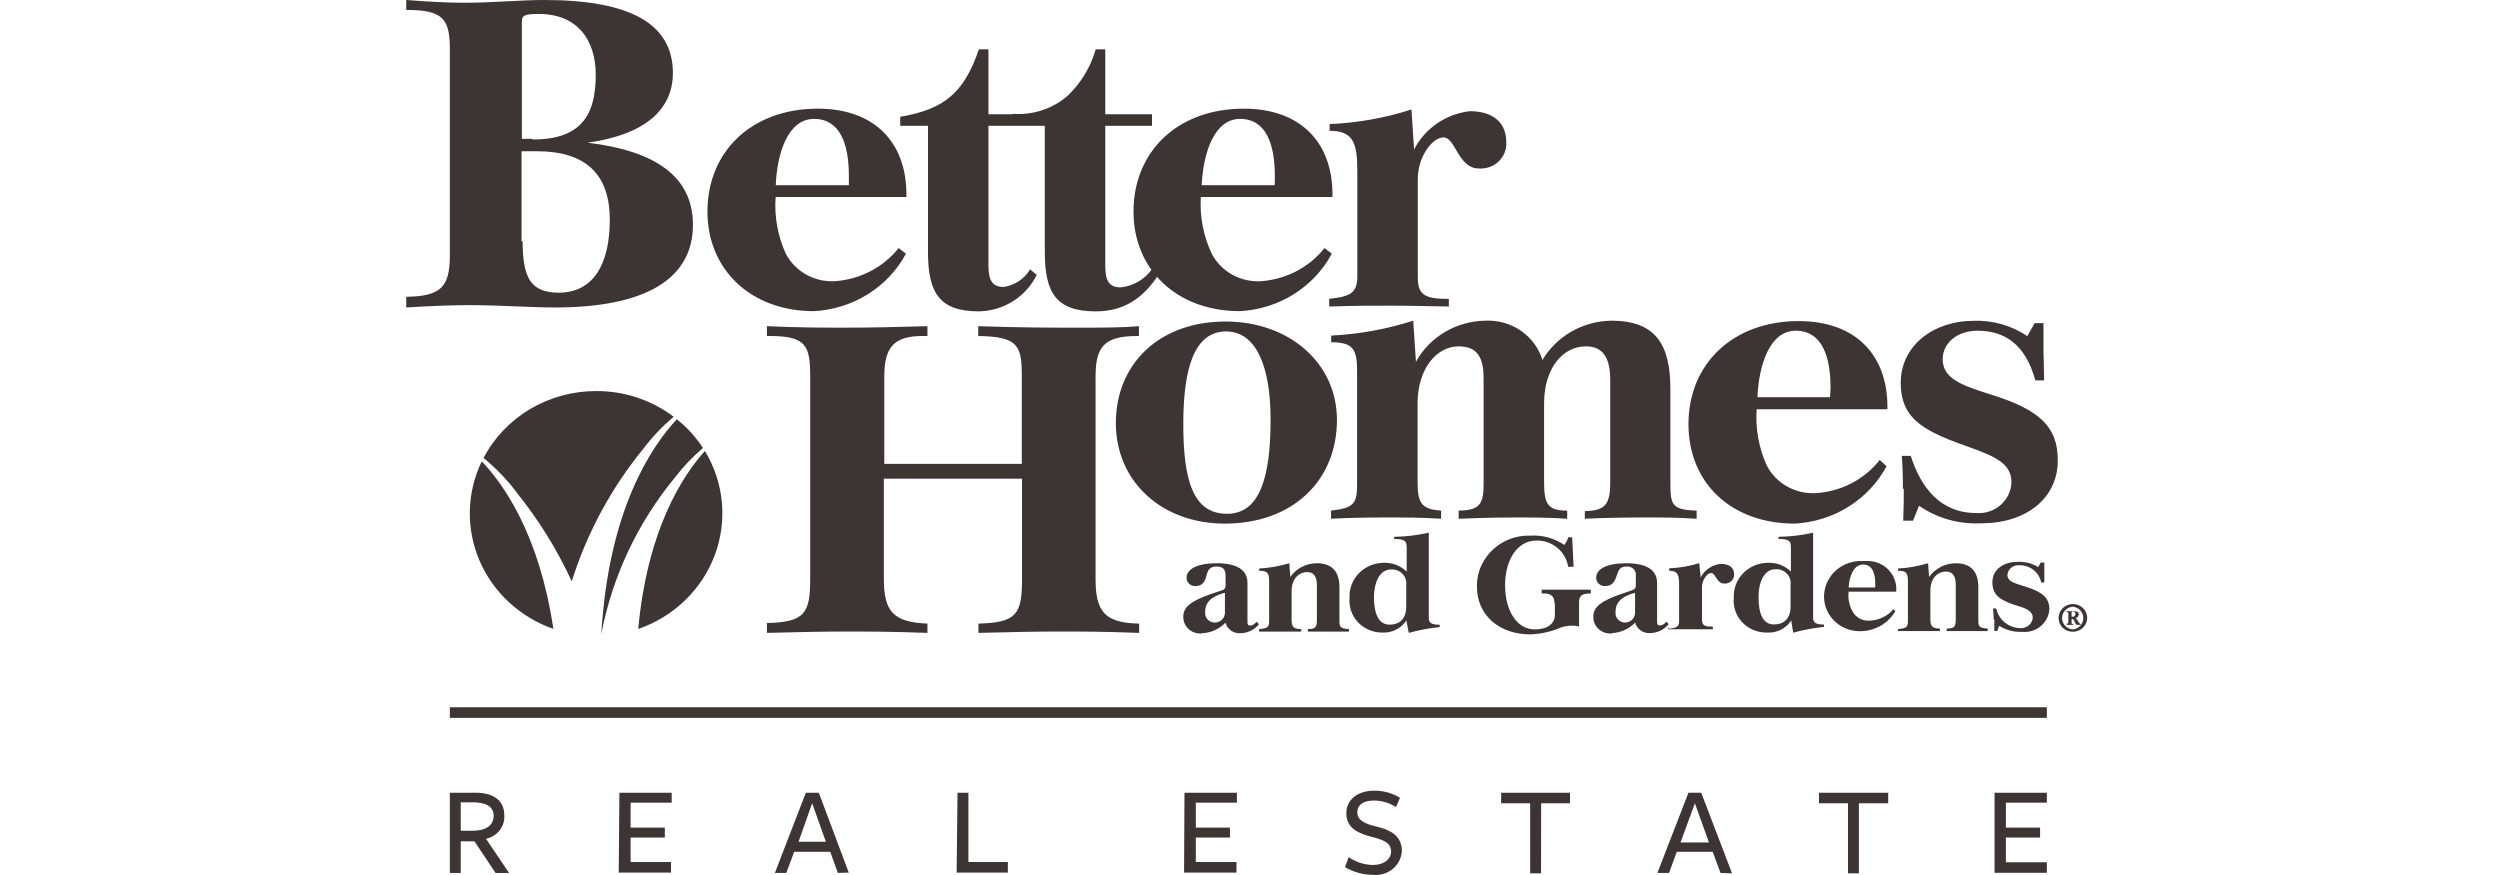 <svg width="160" height="56" viewBox="0 0 160 56" fill="none" xmlns="http://www.w3.org/2000/svg">
<path d="M30.833 29.526C30.355 30.515 30.095 31.59 30.069 32.682C30.043 33.774 30.253 34.859 30.684 35.868C31.115 36.877 31.759 37.788 32.573 38.542C33.388 39.296 34.355 39.877 35.415 40.248C34.515 34.214 32.235 30.994 30.833 29.526ZM40.847 40.255C41.971 39.866 42.993 39.241 43.839 38.424C44.686 37.608 45.336 36.621 45.743 35.533C46.151 34.445 46.306 33.283 46.198 32.13C46.089 30.977 45.719 29.862 45.115 28.863C43.721 30.406 41.44 33.822 40.847 40.255ZM43.239 30.507C43.754 29.837 44.34 29.223 44.99 28.674C44.539 27.976 43.974 27.355 43.316 26.834C41.684 28.579 38.944 32.645 38.483 40.586C39.182 36.896 40.817 33.432 43.239 30.507ZM33.03 31.475C34.453 33.237 35.65 35.161 36.593 37.204C37.561 34.115 39.12 31.23 41.189 28.701C41.752 27.958 42.397 27.278 43.114 26.672C41.697 25.597 39.947 25.018 38.148 25.028C36.657 25.027 35.195 25.427 33.923 26.182C32.652 26.938 31.621 28.021 30.945 29.31C31.728 29.948 32.431 30.675 33.037 31.475H33.03ZM127.651 55.86H130.999V55.184H128.377V53.601H130.566V52.965H128.377V51.369H130.999V50.733H127.651V55.86ZM118.969 51.409H120.845V50.733H116.416V51.409H118.271V55.894H118.969V51.409ZM109.373 53.919H107.553L108.473 51.409L109.373 53.919ZM110.851 55.894L108.878 50.733H108.062L106.074 55.867H106.82L107.315 54.514H109.61L110.112 55.867L110.851 55.894ZM98.633 51.409H100.481V50.733H96.073V51.409H97.929V55.894H98.626L98.633 51.409ZM89.03 54.494C89.03 55.001 88.542 55.36 87.865 55.36C87.309 55.346 86.77 55.172 86.317 54.859L86.08 55.495C86.613 55.813 87.225 55.984 87.851 55.989C88.079 56.015 88.311 55.995 88.531 55.931C88.751 55.867 88.955 55.759 89.13 55.615C89.306 55.471 89.448 55.294 89.55 55.094C89.651 54.894 89.709 54.676 89.72 54.453C89.72 53.472 88.932 53.1 88.158 52.918C87.384 52.735 86.868 52.519 86.868 51.991C86.868 51.565 87.189 51.233 87.949 51.233C88.446 51.241 88.929 51.387 89.344 51.653L89.602 51.057C89.103 50.752 88.524 50.595 87.935 50.604C86.889 50.604 86.164 51.186 86.164 52.045C86.164 53.039 87.001 53.344 87.747 53.547C88.618 53.763 89.03 53.973 89.03 54.494ZM75.78 55.847H79.134V55.17H76.533V53.601H78.716V52.965H76.533V51.369H79.162V50.733H75.807L75.78 55.847ZM61.225 55.847H64.503V55.17H61.978V50.733H61.281L61.225 55.847ZM52.856 53.871H51.106L51.978 51.409L52.856 53.871ZM54.321 55.847L52.403 50.733H51.573L49.593 55.867H50.325L50.827 54.514H53.135L53.623 55.867L54.321 55.847ZM39.599 55.847H42.947V55.17H40.359V53.601H42.549V52.965H40.359V51.369H42.988V50.733H39.641L39.599 55.847ZM29.487 53.168V51.348H30.268C31.077 51.348 31.593 51.605 31.593 52.214C31.593 52.823 31.098 53.168 30.24 53.168H29.487ZM29.487 55.874V53.844H30.366L31.719 55.874H32.583L31.105 53.682C31.453 53.608 31.762 53.417 31.977 53.141C32.192 52.866 32.298 52.525 32.276 52.18C32.276 51.274 31.635 50.733 30.428 50.733H28.79V55.867L29.487 55.874ZM28.79 45.267V45.944H130.999V45.267H28.79ZM64.81 7.312H63.261V3.159H62.648C61.692 5.959 60.423 6.994 57.613 7.475V8.05H59.391V16.119C59.391 18.758 60.13 19.928 62.662 19.928C63.44 19.909 64.198 19.68 64.85 19.267C65.501 18.854 66.021 18.272 66.351 17.587L65.925 17.242C65.749 17.538 65.508 17.792 65.218 17.986C64.929 18.18 64.599 18.309 64.252 18.365C63.464 18.365 63.261 17.899 63.261 16.952V8.05H66.867V16.119C66.867 18.758 67.606 19.928 70.138 19.928C71.937 19.928 73.15 19.082 74.127 17.614L73.694 17.269C73.467 17.581 73.174 17.841 72.835 18.035C72.496 18.228 72.119 18.35 71.728 18.392C70.94 18.392 70.737 17.925 70.737 16.979V8.05H73.729V7.312H70.737V3.159H70.124C69.81 4.265 69.207 5.274 68.373 6.088C67.897 6.515 67.334 6.842 66.721 7.048C66.107 7.255 65.457 7.335 64.81 7.285V7.312ZM132.652 38.828C132.465 38.845 132.292 38.929 132.166 39.063C132.04 39.198 131.971 39.373 131.971 39.555C131.971 39.736 132.04 39.911 132.166 40.046C132.292 40.18 132.465 40.264 132.652 40.282C132.838 40.264 133.011 40.18 133.137 40.046C133.263 39.911 133.332 39.736 133.332 39.555C133.332 39.373 133.263 39.198 133.137 39.063C133.011 38.929 132.838 38.845 132.652 38.828ZM132.652 40.431C132.533 40.431 132.416 40.41 132.306 40.366C132.197 40.323 132.097 40.258 132.013 40.177C131.93 40.096 131.863 39.999 131.818 39.893C131.774 39.787 131.751 39.673 131.752 39.558C131.749 39.382 131.801 39.209 131.9 39.061C131.999 38.913 132.142 38.797 132.309 38.728C132.477 38.66 132.662 38.641 132.84 38.675C133.019 38.709 133.183 38.793 133.311 38.918C133.44 39.043 133.527 39.202 133.562 39.375C133.597 39.548 133.578 39.727 133.507 39.89C133.436 40.052 133.317 40.191 133.164 40.287C133.012 40.383 132.833 40.433 132.652 40.431ZM132.582 39.862C132.582 39.917 132.582 39.93 132.672 39.93V39.991H132.261V39.91C132.331 39.91 132.373 39.91 132.373 39.849V39.233C132.373 39.186 132.373 39.186 132.268 39.186V39.118H132.7C132.861 39.118 133.042 39.118 133.042 39.335C133.037 39.394 133.011 39.45 132.967 39.492C132.924 39.535 132.866 39.56 132.805 39.565C132.889 39.565 132.931 39.653 132.979 39.734C133.028 39.815 133.098 39.93 133.154 39.93V39.991H132.944C132.854 39.991 132.84 39.896 132.791 39.815C132.742 39.734 132.721 39.619 132.644 39.619H132.582V39.862ZM132.582 39.186V39.477H132.638C132.663 39.479 132.69 39.476 132.714 39.467C132.738 39.458 132.76 39.444 132.778 39.426C132.796 39.408 132.81 39.386 132.818 39.362C132.826 39.338 132.829 39.312 132.826 39.288C132.826 39.186 132.77 39.139 132.658 39.139C132.617 39.139 132.61 39.139 132.61 39.139L132.582 39.186ZM127.637 39.666C127.637 39.849 127.637 40.086 127.637 40.383H127.819L127.951 40.052C128.378 40.325 128.883 40.461 129.395 40.437C129.61 40.461 129.828 40.441 130.036 40.38C130.243 40.318 130.436 40.216 130.601 40.08C130.766 39.944 130.901 39.776 130.997 39.587C131.093 39.399 131.148 39.193 131.159 38.983C131.159 38.259 130.706 37.88 129.639 37.549C128.941 37.326 128.481 37.224 128.474 36.798C128.481 36.708 128.507 36.62 128.549 36.54C128.592 36.459 128.651 36.388 128.722 36.33C128.794 36.272 128.877 36.228 128.966 36.202C129.055 36.175 129.149 36.166 129.241 36.176C129.571 36.17 129.891 36.278 130.146 36.48C130.402 36.682 130.575 36.965 130.636 37.278H130.838C130.838 37.042 130.838 36.825 130.838 36.636C130.838 36.447 130.838 36.223 130.838 36.007H130.608L130.441 36.291C130.05 36.05 129.592 35.934 129.13 35.959C128.181 35.959 127.491 36.474 127.512 37.312C127.533 38.151 128.091 38.455 129.172 38.787C129.75 38.963 130.092 39.145 130.099 39.524C130.091 39.622 130.063 39.717 130.017 39.804C129.971 39.891 129.908 39.968 129.83 40.031C129.753 40.094 129.664 40.142 129.567 40.171C129.471 40.2 129.37 40.21 129.269 40.201C128.909 40.186 128.564 40.053 128.291 39.825C128.018 39.597 127.832 39.286 127.763 38.943H127.554C127.588 39.213 127.588 39.463 127.595 39.619L127.637 39.666ZM121.18 38.99C120.995 39.205 120.767 39.382 120.509 39.507C120.251 39.633 119.968 39.706 119.68 39.72C119.487 39.737 119.292 39.707 119.114 39.631C118.936 39.555 118.78 39.437 118.662 39.288C118.375 38.87 118.251 38.366 118.313 37.867H121.361V37.806C121.378 37.544 121.336 37.282 121.237 37.038C121.138 36.793 120.985 36.573 120.789 36.393C120.593 36.212 120.358 36.075 120.101 35.992C119.845 35.909 119.572 35.882 119.304 35.912C118.977 35.884 118.649 35.922 118.339 36.024C118.029 36.125 117.744 36.289 117.502 36.503C117.261 36.718 117.068 36.978 116.936 37.269C116.805 37.56 116.737 37.874 116.737 38.192C116.739 38.497 116.806 38.799 116.934 39.079C117.061 39.358 117.247 39.609 117.48 39.815C117.712 40.022 117.986 40.179 118.284 40.278C118.583 40.377 118.899 40.415 119.213 40.39C119.645 40.364 120.063 40.232 120.429 40.008C120.795 39.783 121.096 39.472 121.305 39.105L121.18 38.99ZM120.015 37.596H118.313C118.348 36.92 118.627 36.129 119.234 36.129C119.841 36.129 120.015 36.697 120.015 37.387V37.596ZM106.765 40.106V40.275C107.378 40.275 107.817 40.275 108.159 40.275C108.647 40.275 109.143 40.275 109.624 40.275V40.106C109.087 40.106 108.926 40.032 108.926 39.633V37.576C108.926 37.116 109.254 36.67 109.519 36.67C109.784 36.67 109.868 37.346 110.342 37.346C110.425 37.354 110.508 37.344 110.587 37.319C110.665 37.292 110.737 37.251 110.798 37.196C110.859 37.141 110.907 37.074 110.939 36.999C110.971 36.925 110.986 36.845 110.984 36.764C110.984 36.325 110.677 36.088 110.133 36.088C109.86 36.115 109.599 36.209 109.374 36.361C109.148 36.512 108.965 36.716 108.843 36.954L108.752 36.041C108.129 36.234 107.481 36.346 106.827 36.372V36.528C107.364 36.528 107.462 36.778 107.462 37.4V39.734C107.462 40.099 107.322 40.187 106.813 40.234L106.765 40.106ZM103.173 40.519C103.738 40.489 104.268 40.246 104.651 39.842C104.703 40.043 104.825 40.221 104.997 40.344C105.169 40.468 105.379 40.529 105.593 40.519C105.824 40.516 106.051 40.464 106.259 40.366C106.466 40.267 106.648 40.126 106.792 39.95L106.667 39.788C106.534 39.903 106.416 40.025 106.242 40.025C106.067 40.025 106.053 39.944 106.053 39.747V37.306C106.053 36.46 105.356 36.047 104.079 36.047C102.803 36.047 102.155 36.433 102.155 36.974C102.154 37.047 102.168 37.119 102.197 37.186C102.226 37.253 102.269 37.314 102.324 37.364C102.378 37.414 102.443 37.453 102.513 37.478C102.584 37.503 102.659 37.513 102.734 37.508C103.222 37.508 103.361 37.17 103.473 36.832C103.584 36.494 103.661 36.257 104.1 36.257C104.183 36.249 104.266 36.259 104.344 36.287C104.421 36.315 104.491 36.36 104.549 36.418C104.606 36.476 104.648 36.545 104.674 36.622C104.699 36.699 104.705 36.78 104.693 36.859V37.461C104.693 37.644 104.603 37.725 104.428 37.786L103.696 38.036C102.517 38.449 101.973 38.834 101.973 39.45C101.966 39.601 101.993 39.752 102.052 39.892C102.111 40.033 102.201 40.159 102.315 40.262C102.429 40.366 102.564 40.444 102.712 40.492C102.861 40.54 103.018 40.556 103.173 40.539V40.519ZM104.644 37.955V39.2C104.647 39.288 104.63 39.375 104.595 39.456C104.56 39.537 104.508 39.61 104.443 39.671C104.377 39.731 104.299 39.778 104.214 39.807C104.128 39.837 104.037 39.849 103.947 39.842C103.865 39.834 103.785 39.81 103.712 39.771C103.64 39.732 103.576 39.68 103.524 39.617C103.473 39.553 103.435 39.481 103.413 39.404C103.391 39.326 103.385 39.245 103.396 39.166C103.396 38.53 103.794 38.171 104.63 37.941L104.644 37.955ZM57.515 15.876C57.02 16.496 56.395 17.006 55.68 17.372C54.966 17.739 54.179 17.953 53.373 18C52.739 18.022 52.111 17.868 51.565 17.555C51.019 17.242 50.576 16.784 50.29 16.235C49.771 15.096 49.548 13.851 49.641 12.609H58.01V12.446C58.01 9.064 55.918 6.954 52.347 6.954C48.093 6.954 45.276 9.707 45.276 13.542C45.276 17.263 48.065 19.914 52.082 19.914C53.311 19.852 54.501 19.479 55.536 18.834C56.571 18.189 57.414 17.293 57.982 16.235L57.515 15.876ZM54.328 11.851H49.648C49.732 9.822 50.422 7.61 52.096 7.61C53.77 7.61 54.328 9.227 54.328 11.256V11.851ZM84.769 15.876C84.276 16.496 83.652 17.006 82.939 17.373C82.225 17.739 81.439 17.953 80.633 18C79.999 18.024 79.371 17.87 78.824 17.557C78.278 17.244 77.836 16.785 77.551 16.235C77.015 15.1 76.775 13.855 76.853 12.609H85.278V12.446C85.278 9.064 83.186 6.954 79.601 6.954C75.354 6.954 72.544 9.707 72.544 13.542C72.544 17.263 75.333 19.914 79.343 19.914C80.571 19.852 81.761 19.48 82.794 18.835C83.828 18.189 84.67 17.293 85.236 16.235L84.769 15.876ZM81.582 11.851H76.909C77 9.822 77.697 7.61 79.364 7.61C81.031 7.61 81.589 9.227 81.589 11.256L81.582 11.851ZM120.301 29.439C119.811 30.062 119.188 30.575 118.474 30.941C117.76 31.308 116.972 31.52 116.165 31.563C115.532 31.588 114.905 31.436 114.359 31.125C113.813 30.815 113.37 30.358 113.083 29.811C112.563 28.674 112.338 27.432 112.427 26.192H120.796V26.043C120.796 22.661 118.704 20.55 115.119 20.55C110.872 20.55 108.062 23.317 108.062 27.139C108.062 30.961 110.851 33.511 114.861 33.511C116.086 33.447 117.272 33.075 118.303 32.431C119.334 31.787 120.174 30.893 120.74 29.838L120.301 29.439ZM117.121 25.421H112.476C112.56 23.391 113.25 21.166 114.924 21.166C116.598 21.166 117.156 22.789 117.156 24.825L117.121 25.421ZM99.512 38.611V39.348C99.512 39.937 99.003 40.282 98.228 40.282C97.071 40.282 96.325 39.071 96.325 37.454C96.325 35.838 97.099 34.593 98.34 34.593C98.83 34.588 99.306 34.756 99.678 35.066C100.05 35.376 100.293 35.806 100.362 36.277H100.711L100.62 34.39H100.355C100.345 34.489 100.309 34.585 100.251 34.667C100.188 34.776 100.118 34.877 100.118 34.877C99.481 34.441 98.707 34.23 97.929 34.282C97.384 34.265 96.845 34.38 96.358 34.617C95.871 34.853 95.452 35.203 95.139 35.635C94.723 36.192 94.507 36.867 94.525 37.556C94.525 39.342 95.92 40.6 97.936 40.6C98.63 40.576 99.312 40.42 99.944 40.14C100.305 40.026 100.69 40.01 101.06 40.092V38.557C101.06 38.124 101.234 37.982 101.813 37.982V37.739H98.668V37.982H98.786C99.281 37.982 99.484 38.171 99.484 38.597L99.512 38.611ZM114.764 40.492C115.409 40.314 116.07 40.189 116.737 40.12V39.971C116.249 39.971 116.04 39.862 116.04 39.558V34.092C115.315 34.257 114.574 34.345 113.829 34.356V34.498C114.464 34.498 114.617 34.593 114.617 35.012V36.582C114.428 36.392 114.2 36.244 113.947 36.147C113.695 36.05 113.424 36.007 113.153 36.02C112.855 36.021 112.561 36.08 112.287 36.194C112.014 36.308 111.768 36.475 111.563 36.685C111.358 36.894 111.199 37.142 111.096 37.412C110.993 37.683 110.948 37.971 110.963 38.259C110.934 38.545 110.968 38.833 111.063 39.104C111.157 39.376 111.31 39.625 111.511 39.836C111.712 40.046 111.956 40.212 112.229 40.324C112.501 40.436 112.794 40.491 113.09 40.485C113.396 40.502 113.702 40.44 113.974 40.303C114.247 40.166 114.476 39.96 114.638 39.707L114.764 40.492ZM113.62 36.433C113.754 36.422 113.889 36.44 114.015 36.486C114.141 36.532 114.255 36.605 114.348 36.698C114.442 36.792 114.512 36.905 114.555 37.029C114.598 37.153 114.612 37.284 114.596 37.414V38.814C114.596 39.565 114.206 39.964 113.522 39.964C112.839 39.964 112.546 39.288 112.546 38.239C112.546 37.191 112.936 36.433 113.62 36.433ZM90.16 40.505C90.808 40.326 91.47 40.201 92.14 40.133V39.984C91.652 39.984 91.443 39.876 91.443 39.572V34.092C90.716 34.257 89.972 34.346 89.225 34.356V34.498C89.867 34.498 90.027 34.593 90.027 35.012V36.582C89.837 36.394 89.608 36.248 89.356 36.151C89.104 36.054 88.834 36.01 88.563 36.02C88.265 36.021 87.971 36.08 87.698 36.194C87.424 36.308 87.178 36.475 86.973 36.685C86.768 36.894 86.609 37.142 86.506 37.412C86.403 37.683 86.358 37.971 86.373 38.259C86.345 38.542 86.378 38.827 86.47 39.096C86.562 39.366 86.712 39.613 86.909 39.823C87.106 40.033 87.347 40.2 87.615 40.314C87.883 40.428 88.172 40.486 88.465 40.485C88.77 40.501 89.075 40.438 89.346 40.301C89.617 40.164 89.845 39.959 90.006 39.707L90.16 40.505ZM89.016 36.447C89.15 36.436 89.285 36.454 89.412 36.5C89.538 36.545 89.652 36.618 89.746 36.712C89.84 36.806 89.912 36.918 89.955 37.042C89.999 37.166 90.014 37.297 89.999 37.427V38.828C89.999 39.578 89.602 39.977 88.925 39.977C88.249 39.977 87.935 39.301 87.935 38.252C87.935 37.204 88.333 36.447 89.016 36.447ZM121.472 40.228V40.39C121.912 40.39 122.33 40.39 122.721 40.39C123.111 40.39 123.544 40.39 124.157 40.39V40.228C123.662 40.228 123.544 40.072 123.544 39.626V37.799C123.544 37.048 123.962 36.582 124.555 36.582C124.966 36.582 125.168 36.866 125.168 37.407V39.666C125.168 40.106 125.071 40.228 124.59 40.228V40.39C125.085 40.39 125.51 40.39 125.873 40.39C126.236 40.39 126.745 40.39 127.212 40.39V40.228C126.654 40.187 126.612 40.099 126.612 39.666V37.576C126.612 36.555 126.11 36.047 125.168 36.047C124.832 36.05 124.501 36.131 124.203 36.284C123.906 36.437 123.651 36.657 123.46 36.927L123.397 36.047C122.772 36.235 122.126 36.349 121.472 36.386V36.528C121.988 36.528 122.107 36.656 122.107 37.204V39.7C122.107 40.126 122.051 40.208 121.472 40.262V40.228ZM80.585 40.262V40.424C81.031 40.424 81.449 40.424 81.84 40.424C82.23 40.424 82.663 40.424 83.276 40.424V40.262C82.774 40.262 82.663 40.106 82.663 39.66V37.833C82.663 37.082 83.081 36.615 83.674 36.615C84.072 36.615 84.281 36.9 84.281 37.441V39.7C84.281 40.14 84.176 40.262 83.702 40.262V40.424C84.19 40.424 84.629 40.424 84.992 40.424C85.355 40.424 85.85 40.424 86.331 40.424V40.262C85.759 40.221 85.724 40.133 85.724 39.7V37.576C85.724 36.555 85.222 36.047 84.281 36.047C83.944 36.047 83.613 36.127 83.316 36.28C83.019 36.434 82.766 36.656 82.579 36.927L82.516 36.047C81.888 36.234 81.24 36.347 80.585 36.386V36.528C81.101 36.528 81.226 36.656 81.226 37.204V39.7C81.226 40.126 81.17 40.208 80.585 40.262ZM76.951 40.525C77.516 40.497 78.048 40.254 78.43 39.849C78.481 40.051 78.605 40.23 78.778 40.353C78.951 40.477 79.163 40.538 79.378 40.525C79.608 40.524 79.835 40.472 80.041 40.374C80.248 40.275 80.429 40.133 80.57 39.957L80.438 39.795C80.306 39.91 80.194 40.032 80.02 40.032C79.845 40.032 79.838 39.95 79.838 39.754V37.306C79.838 36.46 79.141 36.047 77.872 36.047C76.603 36.047 75.94 36.433 75.94 36.974C75.939 37.047 75.953 37.119 75.982 37.186C76.011 37.253 76.054 37.314 76.109 37.364C76.163 37.414 76.228 37.453 76.298 37.478C76.369 37.503 76.444 37.513 76.519 37.508C76.993 37.508 77.132 37.17 77.216 36.832C77.3 36.494 77.418 36.257 77.858 36.257C78.297 36.257 78.437 36.46 78.437 36.859V37.461C78.444 37.535 78.422 37.608 78.378 37.668C78.333 37.728 78.267 37.77 78.192 37.786L77.446 38.036C76.275 38.449 75.731 38.834 75.731 39.45C75.724 39.6 75.751 39.751 75.809 39.891C75.868 40.03 75.956 40.156 76.07 40.26C76.183 40.363 76.318 40.441 76.465 40.49C76.612 40.538 76.769 40.554 76.923 40.539L76.951 40.525ZM78.395 37.955V39.2C78.397 39.288 78.38 39.375 78.345 39.456C78.311 39.537 78.259 39.61 78.193 39.671C78.127 39.731 78.049 39.778 77.964 39.807C77.879 39.837 77.788 39.849 77.697 39.842C77.614 39.836 77.532 39.812 77.458 39.775C77.384 39.736 77.319 39.684 77.266 39.621C77.213 39.558 77.174 39.485 77.151 39.407C77.128 39.328 77.122 39.246 77.132 39.166C77.132 38.53 77.537 38.171 78.367 37.941L78.395 37.955ZM121.842 31.292C121.842 31.82 121.842 32.503 121.807 33.321H122.435L122.818 32.367C123.98 33.172 125.39 33.568 126.814 33.49C129.743 33.49 131.731 31.82 131.696 29.432C131.696 27.335 130.559 26.232 127.463 25.265C125.447 24.636 124.339 24.203 124.332 22.985C124.332 21.95 125.266 21.166 126.556 21.166C128.279 21.166 129.611 22.005 130.266 24.345H130.824C130.824 23.669 130.79 23.04 130.782 22.478C130.776 21.917 130.782 21.321 130.782 20.679H130.218L129.75 21.511C128.75 20.836 127.551 20.492 126.333 20.53C123.711 20.53 121.626 22.14 121.647 24.541C121.668 26.942 123.293 27.653 126.263 28.701C127.805 29.263 128.725 29.736 128.732 30.846C128.727 31.123 128.664 31.396 128.546 31.649C128.428 31.901 128.258 32.128 128.046 32.314C127.835 32.501 127.586 32.643 127.315 32.732C127.044 32.822 126.758 32.856 126.473 32.834C124.178 32.834 122.923 31.184 122.288 29.175H121.717C121.779 30.02 121.786 30.703 121.786 31.265L121.842 31.292ZM85.187 32.679V33.2C86.178 33.145 87.349 33.118 88.674 33.118C89.895 33.118 91.066 33.118 92.231 33.2V32.679C90.899 32.591 90.725 32.131 90.725 30.764V25.806C90.725 23.608 91.938 22.167 93.354 22.167C94.518 22.167 94.951 22.843 94.951 24.196V30.961C94.951 32.313 94.665 32.658 93.354 32.679V33.2C93.695 33.2 94.909 33.118 96.945 33.118C98.026 33.118 99.135 33.118 100.3 33.2V32.679C98.996 32.679 98.821 32.212 98.821 30.764V25.806C98.821 23.581 100.014 22.167 101.492 22.167C102.594 22.167 103.054 22.891 103.054 24.331V30.846C103.054 32.293 102.741 32.679 101.429 32.712V33.2C102.531 33.145 103.842 33.118 105.272 33.118C106.388 33.118 107.462 33.118 108.585 33.2V32.679C106.981 32.624 106.904 32.32 106.904 30.846V24.893C106.904 21.991 105.921 20.523 103.11 20.523C102.216 20.539 101.342 20.779 100.572 21.22C99.802 21.661 99.163 22.288 98.717 23.04C98.486 22.284 98.001 21.625 97.338 21.168C96.675 20.712 95.874 20.485 95.062 20.523C94.147 20.537 93.252 20.788 92.471 21.251C91.69 21.714 91.051 22.371 90.62 23.154L90.446 20.523C88.748 21.069 86.981 21.39 85.194 21.477V21.903C86.652 21.903 86.854 22.404 86.854 23.79V30.961C86.854 32.239 86.652 32.516 85.173 32.679H85.187ZM78.451 20.577C74.12 20.577 71.414 23.351 71.414 27.078C71.414 30.805 74.336 33.511 78.388 33.511C82.684 33.511 85.564 30.805 85.564 26.868C85.564 23.229 82.502 20.577 78.43 20.577H78.451ZM78.52 32.882C76.338 32.882 75.731 30.697 75.731 27.139C75.731 23.581 76.428 21.213 78.471 21.213C80.382 21.213 81.317 23.425 81.317 26.841C81.317 30.582 80.62 32.882 78.527 32.882H78.52ZM49.084 39.91V40.505C51.113 40.451 52.808 40.417 54.202 40.417C55.276 40.417 56.992 40.417 59.356 40.505V39.91C57.18 39.815 56.567 39.152 56.567 37.062V30.636H65.409V37.062C65.409 39.288 65.082 39.849 62.62 39.91V40.505C64.712 40.451 66.407 40.417 67.746 40.417C68.945 40.417 70.675 40.417 72.906 40.505V39.91C70.71 39.869 70.117 39.152 70.117 37.062V24.095C70.117 22.201 70.661 21.504 72.781 21.504H72.892V20.875C71.818 20.97 70.542 20.97 69.085 20.97C67.418 20.97 65.27 20.97 62.606 20.875V21.504C65.172 21.544 65.395 22.113 65.395 24.095V29.689H56.594V24.095C56.594 22.234 57.208 21.504 59.028 21.504H59.356V20.875C57.327 20.936 55.604 20.97 54.202 20.97C52.801 20.97 51.106 20.97 49.084 20.875V21.504H49.272C51.608 21.504 51.852 22.14 51.852 24.095V37.028C51.852 39.254 51.524 39.815 49.063 39.876L49.084 39.91ZM85.069 19.103V19.617C86.743 19.562 87.97 19.562 88.828 19.562C90.222 19.562 91.422 19.596 92.726 19.617V19.13C91.241 19.13 90.739 18.906 90.739 17.777V11.432C90.739 10.079 91.638 8.794 92.391 8.794C93.144 8.794 93.326 10.782 94.637 10.782C94.872 10.8 95.107 10.769 95.328 10.691C95.549 10.613 95.751 10.489 95.918 10.328C96.085 10.168 96.215 9.974 96.299 9.761C96.382 9.547 96.417 9.319 96.401 9.091C96.401 7.833 95.543 7.116 94.065 7.116C93.307 7.206 92.585 7.477 91.962 7.906C91.34 8.335 90.838 8.907 90.501 9.572L90.334 7.008C88.641 7.551 86.878 7.865 85.097 7.941V8.374C86.582 8.374 86.868 9.105 86.868 10.911V17.675C86.868 18.731 86.457 18.981 85.069 19.123V19.103ZM26 19.678C27.457 19.59 28.79 19.529 30.017 19.529C32.046 19.529 33.888 19.678 35.526 19.678C41.364 19.678 44.348 17.817 44.348 14.388C44.348 11.31 41.963 9.653 37.605 9.132C41.21 8.631 43.065 7.062 43.065 4.674C43.065 1.536 40.359 0 34.843 0C33.274 0 31.579 0.176 29.696 0.176C28.79 0.176 27.548 0.122 26 0V0.636C28.315 0.636 28.79 1.177 28.79 3.125V16.323C28.79 18.352 28.246 18.96 26 18.994V19.678ZM34.097 8.888C33.888 8.888 33.643 8.888 33.399 8.888V1.448C33.399 1.008 33.483 0.893 34.473 0.893C36.949 0.893 38.128 2.543 38.128 4.803C38.128 7.542 37.033 8.929 34.076 8.929L34.097 8.888ZM33.378 15.457V9.68C33.72 9.68 34.076 9.68 34.355 9.68C37.563 9.68 39.027 11.222 39.027 14.063C39.027 16.904 37.974 18.731 35.763 18.731C33.971 18.731 33.448 17.797 33.448 15.416" fill="#3C3533"/>
</svg>
